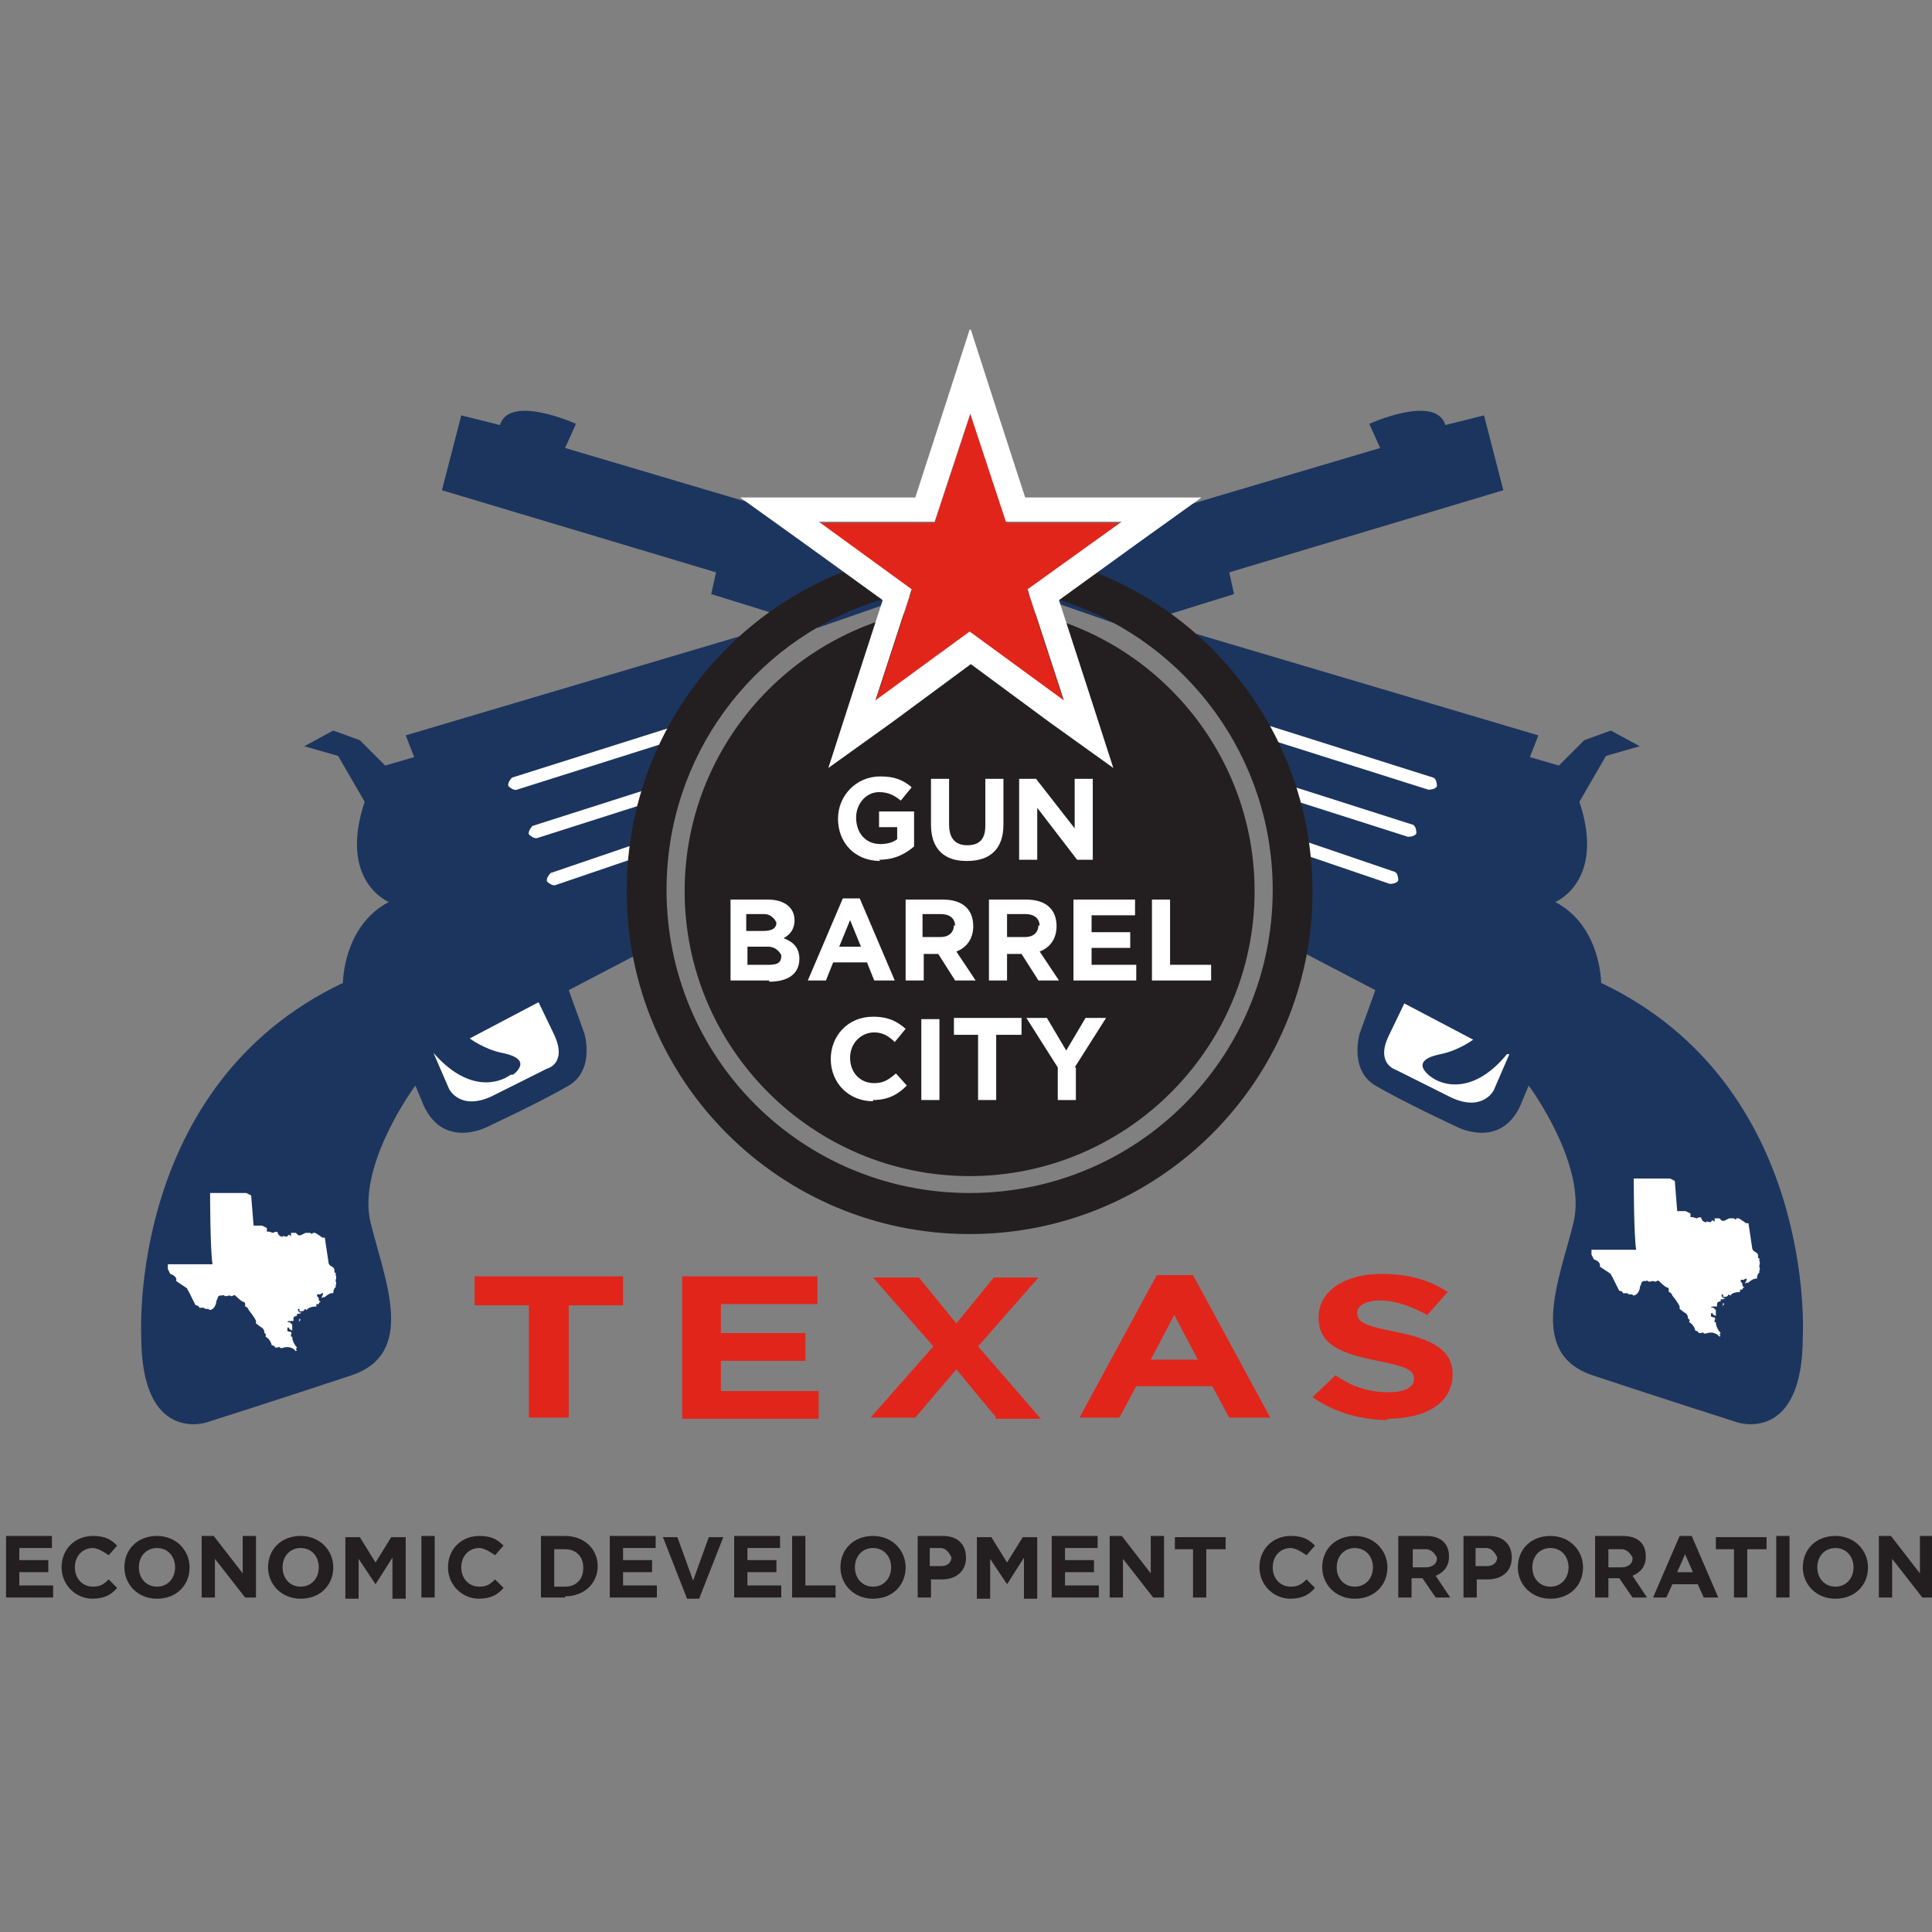 <?xml version="1.0" encoding="UTF-8"?><svg id="a" xmlns="http://www.w3.org/2000/svg" width="16" height="16" viewBox="0 0 16 16"><rect x="0" y="0" width="16" height="16" fill="#808080" stroke="none"/><path d="M5.38,7.85l-.67.35.13.36s.09.3-.13.43-.67.34-.67.34c0,0-.39.21-.55-.22l-.05-.12s-.49.66-.37,1.14.38,1.08-.16,1.26-1.2.39-1.2.39c0,0-.54.18-.54-.71,0,0-.12-2.08,1.67-2.93,0,0,0-.47.38-.67,0,0-.42-.17-.2-.83l-.22-.38-.28-.08.24-.13.22.08.21.21.24-.07-.07-.18,3.27-.97s-1.5,1.22-1.24,2.72Z" fill="#1c355e"/><path d="M9.35,5.19l.87-.27-.04-.18,2.27-.68-.16-.62-.32.08c-.08-.26-.63-.01-.63-.01l.09.2-3.44,1.02,1.35.47Z" fill="#1c355e"/><path d="M4.25,8.9c.11-.09.06-.15-.09-.18s-.27-.12-.27-.12l.57-.3.13.27c.11.24-.06.28-.06.28l-.46.23c-.26.12-.35-.06-.35-.06l-.13-.3c.28.32.53.26.64.18ZM5.86,5.98h0s-.04-.04-.07-.03l-1.55.49s-.04.04-.03.07h0s.04.04.07.03l1.55-.49s.04-.04.03-.07ZM5.64,6.5h0s-.04-.04-.07-.03l-1.16.37s-.04.04-.03.07h0s.04.04.07.03l1.16-.37s.04-.04.03-.07ZM5.51,6.96h0s-.04-.04-.07-.03l-.88.3s-.04.04-.03.07h0s.04.04.07.03l.88-.3s.04-.04.03-.07ZM2.04,9.88h-.3s0,.47.02.59h-.37s0,.04,0,.04h0s.02.04.02.04c0,0,.04.01.05.04v.02s.09.06.09.06c0,0,0,.01.01.02l.02.04h0s.04.08.04.08c0,0,.03,0,.03.02,0,0,.01,0,.02,0,0,0,.01,0,.02,0,0,0,0,.01.02.01,0,0,.01,0,.02,0,0,0,0,.02.03,0,0,0,.02-.01.03-.05,0,0,0-.02.01-.03,0,0,0-.04.04-.03,0,0,0-.01.02,0,0,0,0,.01.03,0,0,0,.01,0,.02,0,0,0,0,.01.02,0,0,0,.01-.01.02,0,0,0,.04.04.06.05,0,0,.02,0,.02.02,0,0,0,.01,0,.02,0,0,.02,0,.03.03,0,0,.05.06.06.09v.02s.04.03.04.03c0,0,.03.01.03.05,0,0,.02.01.01.02,0,0,0,0,0,.01,0,0,.04.02.05.07,0,0,.02,0,.03.02,0,0,0,0,.02,0,0,0,.01-.01.02,0,0,0,0,.01.03,0,0,0,.06-.02.1.03,0,0,0,0,.01-.01,0,0-.02,0,0-.02,0,0-.04-.04-.04-.09,0,0-.02,0-.01-.01,0,0,0,0,0-.01,0,0,.01,0,0-.02,0,0-.04,0-.03-.02,0,0,0-.04.02,0,0,0,.01,0,.02.01,0,0,0-.01,0-.02,0,0,0-.01,0-.03l-.02-.02s-.02,0-.02,0c0,0,0-.01.02-.01,0,0,0,0,.03,0v-.02s0-.02.02-.02c0,0,0-.01.01,0,0,0,0,0,0,0,0,0,0-.02,0-.02,0,0,0,0,.01,0,0,0,0,0,.01,0,0,0,0,0,.02-.01,0,0-.03,0-.02,0,0,0-.02-.02-.01-.03,0,0,0,0,.01,0v.02s.02,0,.02,0c0,0,0-.05,0-.01,0,0,0,.02.02,0,0,0,0-.02.02,0,0,0,.01-.03.08-.03,0,0,0-.02,0-.02,0,0,.02,0,.02,0,0,0,0-.02.02-.02,0,0-.02,0-.02-.02,0,0,0-.02-.01-.02,0,0-.02-.03.02-.02,0,0,.05-.04.01.03,0,0,.04-.02.02,0,0,0,.05-.05.08-.04h0s0-.04.02-.05c0,0,0,0,0-.02,0,0,0,0,0,0,0,0,.01,0,0-.03h0s0-.01,0-.01c0,0,.01-.02,0-.04h0s0-.02,0-.02c0,0,0,0-.01,0,0,0,0,0,0,0,0,0,0,0,0-.02,0,0,0-.02-.02-.03,0,0-.03-.01-.03-.04l-.03-.2h-.02s0,0,0,0h0s-.04-.03-.06-.04c0,0,0,0-.02,0,0,0,0,.02-.02,0h-.02s-.02,0-.02,0l-.04.02h-.02s0,0,0,0l-.02-.02h-.02s-.02,0-.02,0v.03s-.02-.03-.03,0h-.02s-.02-.01-.02,0c0,0,0,.01-.01,0,0,0,0,0,0,0,0,0-.02,0-.03-.03,0,0,0-.02-.04,0h0s-.03-.01-.03-.01h0s-.02,0-.02,0v-.03s-.04-.02-.04-.02h-.01s0,0,0,0h-.01s-.01,0-.01,0h-.04s-.02-.25-.02-.25ZM2.53,10.89h0s0,0,0,0h-.01ZM2.49,10.91h0s0,0,0,0h0ZM2.48,10.92s0,.02-.01.03h0s.02-.02.02-.02h0Z" fill="#fff"/><path d="M10.72,7.85l.67.35-.13.36s-.09.3.13.43.67.34.67.34c0,0,.39.21.55-.22l.05-.12s.49.66.37,1.14-.38,1.08.16,1.26,1.2.39,1.2.39c0,0,.54.18.54-.71,0,0,.12-2.08-1.67-2.93,0,0,0-.47-.38-.67,0,0,.42-.17.2-.83l.22-.38.28-.08-.24-.13-.22.08-.21.21-.24-.07.07-.18-3.27-.97s1.5,1.22,1.24,2.72Z" fill="#1c355e"/><path d="M6.76,5.19l-.87-.27.04-.18-2.27-.68.16-.62.32.08c.08-.26.63-.01.63-.01l-.09.2,3.44,1.02-1.35.47Z" fill="#1c355e"/><path d="M12.5,8.73l-.13.3s-.09.18-.35.06l-.46-.23s-.17-.05-.06-.28l.13-.27.57.3s-.12.09-.27.12-.2.09-.09.18.37.15.64-.18ZM11.9,6.51h0s0-.06-.03-.07l-1.55-.49s-.06,0-.07.03h0s0,.06.03.07l1.55.49s.06,0,.07-.03ZM10.5,6.56l1.16.37s.06,0,.07-.03h0s0-.06-.03-.07l-1.16-.37s-.06,0-.07.03h0s0,.06.03.07ZM10.63,7.02l.88.3s.06,0,.07-.03h0s0-.06-.03-.07l-.88-.3s-.06,0-.07.03h0s0,.06.03.07ZM13.57,10.89h0s0,0,0,0h-.01ZM13.62,10.91h0s0,0,0,0h0Z" fill="#fff"/><path d="M4.71,10.81v.93h-.33v-.93h-.45v-.24h1.23v.24h-.45Z" fill="#e1251b"/><path d="M5.65,11.74v-1.17h1.12v.23h-.8v.24h.7v.23h-.7v.25h.81v.23h-1.13Z" fill="#e1251b"/><path d="M8.25,11.74l-.33-.4-.34.4h-.37l.52-.59-.5-.57h.38l.31.38.31-.38h.37l-.5.57.52.6h-.38Z" fill="#e1251b"/><path d="M10.18,11.74l-.14-.26h-.63l-.14.26h-.33l.64-1.18h.3l.64,1.18h-.34ZM9.73,10.88l-.2.38h.39l-.2-.38Z" fill="#e1251b"/><path d="M11.5,11.76c-.22,0-.45-.06-.63-.19l.19-.18c.13.09.27.14.44.14.13,0,.21-.04.21-.11h0c0-.07-.05-.1-.3-.15-.3-.06-.49-.13-.49-.36h0c0-.22.22-.36.52-.36.22,0,.4.05.55.15l-.17.19c-.13-.07-.26-.12-.39-.12s-.19.05-.19.1h0c0,.08.06.11.32.16.3.06.47.15.47.35h0c0,.24-.22.37-.55.37Z" fill="#e1251b"/><path d="M10.87,7.38c0,1.57-1.27,2.84-2.84,2.84s-2.84-1.27-2.84-2.84c0-1.23.77-2.27,1.86-2.67.31-.11.64-.17.98-.17s.68.06.99.18c1.08.4,1.85,1.44,1.85,2.67ZM8.03,4.86c-.28,0-.55.05-.81.13-.99.34-1.7,1.27-1.7,2.38,0,1.39,1.12,2.51,2.51,2.51s2.51-1.12,2.51-2.51c0-1.1-.71-2.04-1.7-2.38-.25-.09-.53-.13-.81-.13Z" fill="#231f20"/><path d="M8.03,5.02c-1.3,0-2.36,1.06-2.36,2.36s1.06,2.36,2.36,2.36,2.36-1.06,2.36-2.36-1.06-2.36-2.36-2.36Z" fill="#231f20"/><path d="M7.29,7.13c-.21,0-.35-.15-.35-.35h0c0-.19.15-.35.35-.35.12,0,.19.03.26.09l-.09.11c-.05-.04-.1-.07-.18-.07-.11,0-.19.1-.19.21h0c0,.13.08.22.2.22.05,0,.1-.01.14-.04v-.1h-.15v-.13h.29v.29c-.07.06-.16.11-.29.11Z" fill="#fff"/><path d="M8,7.13c-.18,0-.29-.1-.29-.3v-.38h.15v.38c0,.11.05.17.15.17s.15-.05.15-.16v-.39h.15v.38c0,.2-.11.3-.3.3Z" fill="#fff"/><path d="M8.92,7.12l-.33-.43v.43h-.15v-.67h.14l.32.41v-.41h.15v.67h-.13Z" fill="#fff"/><path d="M6.37,8.12h-.32v-.67h.31c.14,0,.22.07.22.17h0c0,.08-.04.12-.09.15.08.03.13.08.13.17h0c0,.13-.1.19-.25.19ZM6.43,7.64s-.03-.07-.1-.07h-.15v.14h.14c.07,0,.11-.02.11-.07h0ZM6.47,7.91s-.03-.07-.11-.07h-.17v.15h.18c.07,0,.1-.02.1-.07h0Z" fill="#fff"/><path d="M7.24,8.12l-.06-.15h-.28l-.06.15h-.15l.29-.68h.14l.29.68h-.15ZM7.04,7.62l-.09.22h.18l-.09-.22Z" fill="#fff"/><path d="M7.91,8.12l-.14-.22h-.12v.22h-.15v-.67h.31c.16,0,.25.08.25.22h0c0,.11-.06.18-.14.21l.16.24h-.17ZM7.91,7.67c0-.06-.04-.1-.12-.1h-.15v.19h.15c.07,0,.11-.04.11-.1h0Z" fill="#fff"/><path d="M8.6,8.12l-.14-.22h-.12v.22h-.15v-.67h.31c.16,0,.25.08.25.22h0c0,.11-.06.18-.14.21l.16.24h-.17ZM8.61,7.67c0-.06-.04-.1-.12-.1h-.15v.19h.15c.07,0,.11-.04.11-.1h0Z" fill="#fff"/><path d="M8.89,8.12v-.67h.51v.13h-.36v.14h.32v.13h-.32v.14h.37v.13h-.51Z" fill="#fff"/><path d="M9.54,8.12v-.67h.15v.54h.34v.13h-.48Z" fill="#fff"/><path d="M7.23,9.12c-.2,0-.35-.15-.35-.35h0c0-.19.14-.35.35-.35.13,0,.2.04.27.1l-.09.11c-.05-.05-.1-.08-.17-.08-.11,0-.2.09-.2.21h0c0,.12.08.21.2.21.08,0,.12-.03.18-.08l.09.1c-.07.07-.15.12-.28.12Z" fill="#fff"/><path d="M7.63,9.11v-.67h.15v.67h-.15Z" fill="#fff"/><path d="M8.25,8.57v.54h-.15v-.54h-.2v-.14h.56v.14h-.2Z" fill="#fff"/><path d="M8.91,8.84v.27h-.15v-.27l-.26-.41h.17l.16.27.16-.27h.17l-.26.41Z" fill="#fff"/><path d="M.05,13.23v-.51h.38v.1H.16v.1h.24v.1h-.24v.11h.28v.1H.05Z" fill="#231f20"/><path d="M.77,13.24c-.15,0-.26-.12-.26-.26h0c0-.15.11-.26.26-.26.1,0,.15.03.2.08l-.07.08s-.08-.06-.13-.06c-.09,0-.15.07-.15.16h0c0,.09.06.16.15.16.06,0,.09-.02.13-.06l.07.07c-.05.06-.11.09-.21.09Z" fill="#231f20"/><path d="M1.3,13.24c-.16,0-.27-.12-.27-.26h0c0-.15.11-.26.27-.26s.27.12.27.26h0c0,.15-.11.26-.27.26ZM1.45,12.98c0-.09-.06-.16-.15-.16s-.15.07-.15.16h0c0,.09.06.16.15.16s.15-.07.15-.16h0Z" fill="#231f20"/><path d="M2.03,13.23l-.25-.32v.32h-.11v-.51h.1l.24.31v-.31h.11v.51h-.09Z" fill="#231f20"/><path d="M2.49,13.24c-.16,0-.27-.12-.27-.26h0c0-.15.11-.26.27-.26s.27.12.27.26h0c0,.15-.11.26-.27.26ZM2.64,12.98c0-.09-.06-.16-.15-.16s-.15.07-.15.16h0c0,.09.06.16.15.16s.15-.07.15-.16h0Z" fill="#231f20"/><path d="M3.25,13.23v-.33l-.14.22h0l-.14-.21v.33h-.11v-.51h.12l.13.21.13-.21h.12v.51h-.11Z" fill="#231f20"/><path d="M3.49,13.23v-.51h.11v.51h-.11Z" fill="#231f20"/><path d="M3.97,13.24c-.15,0-.26-.12-.26-.26h0c0-.15.11-.26.26-.26.1,0,.15.03.2.08l-.07.08s-.08-.06-.13-.06c-.09,0-.15.07-.15.16h0c0,.09.06.16.15.16.06,0,.09-.02.13-.06l.07.07c-.05.06-.11.09-.21.09Z" fill="#231f20"/><path d="M4.68,13.23h-.2v-.51h.2c.16,0,.27.11.27.25h0c0,.14-.11.25-.27.25ZM4.83,12.98c0-.09-.06-.15-.15-.15h-.09v.31h.09c.09,0,.15-.06.15-.15h0Z" fill="#231f20"/><path d="M5.05,13.23v-.51h.38v.1h-.27v.1h.24v.1h-.24v.11h.28v.1h-.39Z" fill="#231f20"/><path d="M5.79,13.24h-.1l-.2-.51h.12l.13.36.13-.36h.12l-.2.51Z" fill="#231f20"/><path d="M6.08,13.23v-.51h.38v.1h-.27v.1h.24v.1h-.24v.11h.28v.1h-.39Z" fill="#231f20"/><path d="M6.56,13.23v-.51h.11v.41h.25v.1h-.36Z" fill="#231f20"/><path d="M7.23,13.24c-.16,0-.27-.12-.27-.26h0c0-.15.11-.26.27-.26s.27.12.27.26h0c0,.15-.11.26-.27.26ZM7.38,12.98c0-.09-.06-.16-.15-.16s-.15.07-.15.16h0c0,.09.06.16.15.16s.15-.07.15-.16h0Z" fill="#231f20"/><path d="M7.79,13.08h-.08v.15h-.11v-.51h.21c.12,0,.19.07.19.18h0c0,.12-.09.18-.2.18ZM7.88,12.9s-.03-.08-.09-.08h-.09v.15h.09c.06,0,.09-.03.09-.08h0Z" fill="#231f20"/><path d="M8.48,13.23v-.33l-.14.22h0l-.14-.21v.33h-.11v-.51h.12l.13.21.13-.21h.12v.51h-.11Z" fill="#231f20"/><path d="M8.71,13.23v-.51h.38v.1h-.27v.1h.24v.1h-.24v.11h.28v.1h-.39Z" fill="#231f20"/><path d="M9.55,13.23l-.25-.32v.32h-.11v-.51h.1l.24.31v-.31h.11v.51h-.09Z" fill="#231f20"/><path d="M9.99,12.83v.4h-.11v-.4h-.15v-.1h.42v.1h-.15Z" fill="#231f20"/><path d="M10.69,13.24c-.15,0-.26-.12-.26-.26h0c0-.15.11-.26.26-.26.1,0,.15.03.2.08l-.07.08s-.08-.06-.13-.06c-.09,0-.15.07-.15.16h0c0,.09.06.16.15.16.06,0,.09-.02.13-.06l.07.07c-.05.06-.11.09-.21.09Z" fill="#231f20"/><path d="M11.22,13.24c-.16,0-.27-.12-.27-.26h0c0-.15.11-.26.27-.26s.27.12.27.26h0c0,.15-.11.26-.27.26ZM11.37,12.98c0-.09-.06-.16-.15-.16s-.15.07-.15.16h0c0,.09.06.16.15.16s.15-.07.15-.16h0Z" fill="#231f20"/><path d="M11.89,13.23l-.11-.16h-.09v.16h-.11v-.51h.23c.12,0,.19.06.19.17h0c0,.08-.04.13-.11.16l.12.18h-.13ZM11.9,12.9s-.03-.07-.09-.07h-.11v.15h.11c.05,0,.09-.03.09-.07h0Z" fill="#231f20"/><path d="M12.31,13.08h-.08v.15h-.11v-.51h.21c.12,0,.19.07.19.18h0c0,.12-.09.18-.2.18ZM12.4,12.9s-.03-.08-.09-.08h-.09v.15h.09c.06,0,.09-.03.09-.08h0Z" fill="#231f20"/><path d="M12.84,13.24c-.16,0-.27-.12-.27-.26h0c0-.15.11-.26.27-.26s.27.12.27.26h0c0,.15-.11.26-.27.26ZM12.99,12.98c0-.09-.06-.16-.15-.16s-.15.07-.15.16h0c0,.09.06.16.15.16s.15-.07.15-.16h0Z" fill="#231f20"/><path d="M13.52,13.23l-.11-.16h-.09v.16h-.11v-.51h.23c.12,0,.19.06.19.17h0c0,.08-.04.13-.11.16l.12.18h-.13ZM13.52,12.9s-.03-.07-.09-.07h-.11v.15h.11c.05,0,.09-.03.09-.07h0Z" fill="#231f20"/><path d="M14.11,13.23l-.05-.11h-.21l-.05.11h-.11l.22-.51h.1l.22.51h-.12ZM13.96,12.86l-.07.16h.13l-.07-.16Z" fill="#231f20"/><path d="M14.47,12.83v.4h-.11v-.4h-.15v-.1h.42v.1h-.15Z" fill="#231f20"/><path d="M14.71,13.23v-.51h.11v.51h-.11Z" fill="#231f20"/><path d="M15.2,13.24c-.16,0-.27-.12-.27-.26h0c0-.15.11-.26.27-.26s.27.12.27.26h0c0,.15-.11.26-.27.26ZM15.35,12.98c0-.09-.06-.16-.15-.16s-.15.07-.15.16h0c0,.09.06.16.15.16s.15-.07.15-.16h0Z" fill="#231f20"/><path d="M15.92,13.23l-.25-.32v.32h-.11v-.51h.1l.24.31v-.31h.11v.51h-.09Z" fill="#231f20"/><path d="M9.29,4.33l-.78.56.3.92-.78-.57-.78.57.3-.92-.77-.56h.96l.3-.91.3.91h.96Z" fill="#e1251b"/><path d="M8.03,3.41l.3.91h.96l-.78.56.3.92-.78-.57-.78.57.3-.92-.77-.56h.96l.3-.91M8.03,2.73l-.2.62-.25.77h-1.45l.53.38.65.47-.25.77-.2.62.53-.38.65-.48.65.48.53.38-.2-.62-.25-.77.65-.47.53-.38h-1.46l-.25-.77-.2-.62h0Z" fill="#fff"/><path d="M13.83,9.76h-.3s0,.47.02.59h-.37s0,.04,0,.04h0s.02.04.02.04c0,0,.04.01.05.04v.02s.09.06.09.06c0,0,0,.01.01.02l.02.04h0s.04.08.04.08c0,0,.03,0,.03.02,0,0,.01,0,.02,0,0,0,.01,0,.02,0,0,0,0,.01.02.01,0,0,.01,0,.02,0,0,0,0,.02.03,0,0,0,.02-.01.03-.05,0,0,0-.02.01-.03,0,0,0-.04.04-.03,0,0,0-.01.02,0,0,0,0,.01.03,0,0,0,.01,0,.02,0,0,0,0,.01.02,0,0,0,.01-.01.02,0,0,0,.04.04.06.05,0,0,.02,0,.02.02,0,0,0,.01,0,.02,0,0,.02,0,.03.03,0,0,.05.06.06.09v.02s.04.03.04.03c0,0,.03.01.03.05,0,0,.02.01.01.02,0,0,0,0,0,.01,0,0,.04.02.05.07,0,0,.02,0,.03.02,0,0,0,0,.02,0,0,0,.01-.01.02,0,0,0,0,.01.03,0,0,0,.06-.02.1.03,0,0,0,0,.01-.01,0,0-.02,0,0-.02,0,0-.04-.04-.04-.09,0,0-.02,0-.01-.01,0,0,0,0,0-.01,0,0,.01,0,0-.02,0,0-.04,0-.03-.02,0,0,0-.04.02,0,0,0,.01,0,.02.01,0,0,0-.01,0-.02,0,0,0-.01,0-.03l-.02-.02s-.02,0-.02,0c0,0,0-.01.02-.01,0,0,0,0,.03,0v-.02s0-.02.02-.02c0,0,0-.01.01,0,0,0,0,0,0,0,0,0,0-.02,0-.02,0,0,0,0,.01,0,0,0,0,0,.01,0,0,0,0,0,.02-.01,0,0-.03,0-.02,0,0,0-.02-.02-.01-.03,0,0,0,0,.01,0v.02s.02,0,.02,0c0,0,0-.05,0-.01,0,0,0,.02.02,0,0,0,0-.02.02,0,0,0,.01-.03.08-.03,0,0,0-.02,0-.02,0,0,.02,0,.02,0,0,0,0-.02.02-.02,0,0-.02,0-.02-.02,0,0,0-.02-.01-.02,0,0-.02-.03.02-.02,0,0,.05-.04.01.03,0,0,.04-.02.02,0,0,0,.05-.05.08-.04h0s0-.04.02-.05c0,0,0,0,0-.02,0,0,0,0,0,0,0,0,.01,0,0-.03h0s0-.01,0-.01c0,0,.01-.02,0-.04h0s0-.02,0-.02c0,0,0,0-.01,0,0,0,0,0,0,0,0,0,0,0,0-.02,0,0,0-.02-.02-.03,0,0-.03-.01-.03-.04l-.03-.2h-.02s0,0,0,0h0s-.04-.03-.06-.04c0,0,0,0-.02,0,0,0,0,.02-.02,0h-.02s-.02,0-.02,0l-.04.02h-.02s0,0,0,0l-.02-.02h-.02s-.02,0-.02,0v.03s-.02-.03-.03,0h-.02s-.02-.01-.02,0c0,0,0,.01-.01,0,0,0,0,0,0,0,0,0-.02,0-.03-.03,0,0,0-.02-.04,0h0s-.03-.01-.03-.01h0s-.02,0-.02,0v-.03s-.04-.02-.04-.02h-.01s0,0,0,0h-.01s-.01,0-.01,0h-.04s-.02-.25-.02-.25ZM14.32,10.77h0s0,0,0,0h-.01ZM14.29,10.79h0s0,0,0,0h0ZM14.27,10.79s0,.02-.01.03h0s.02-.02.02-.02h0Z" fill="#fff"/></svg>